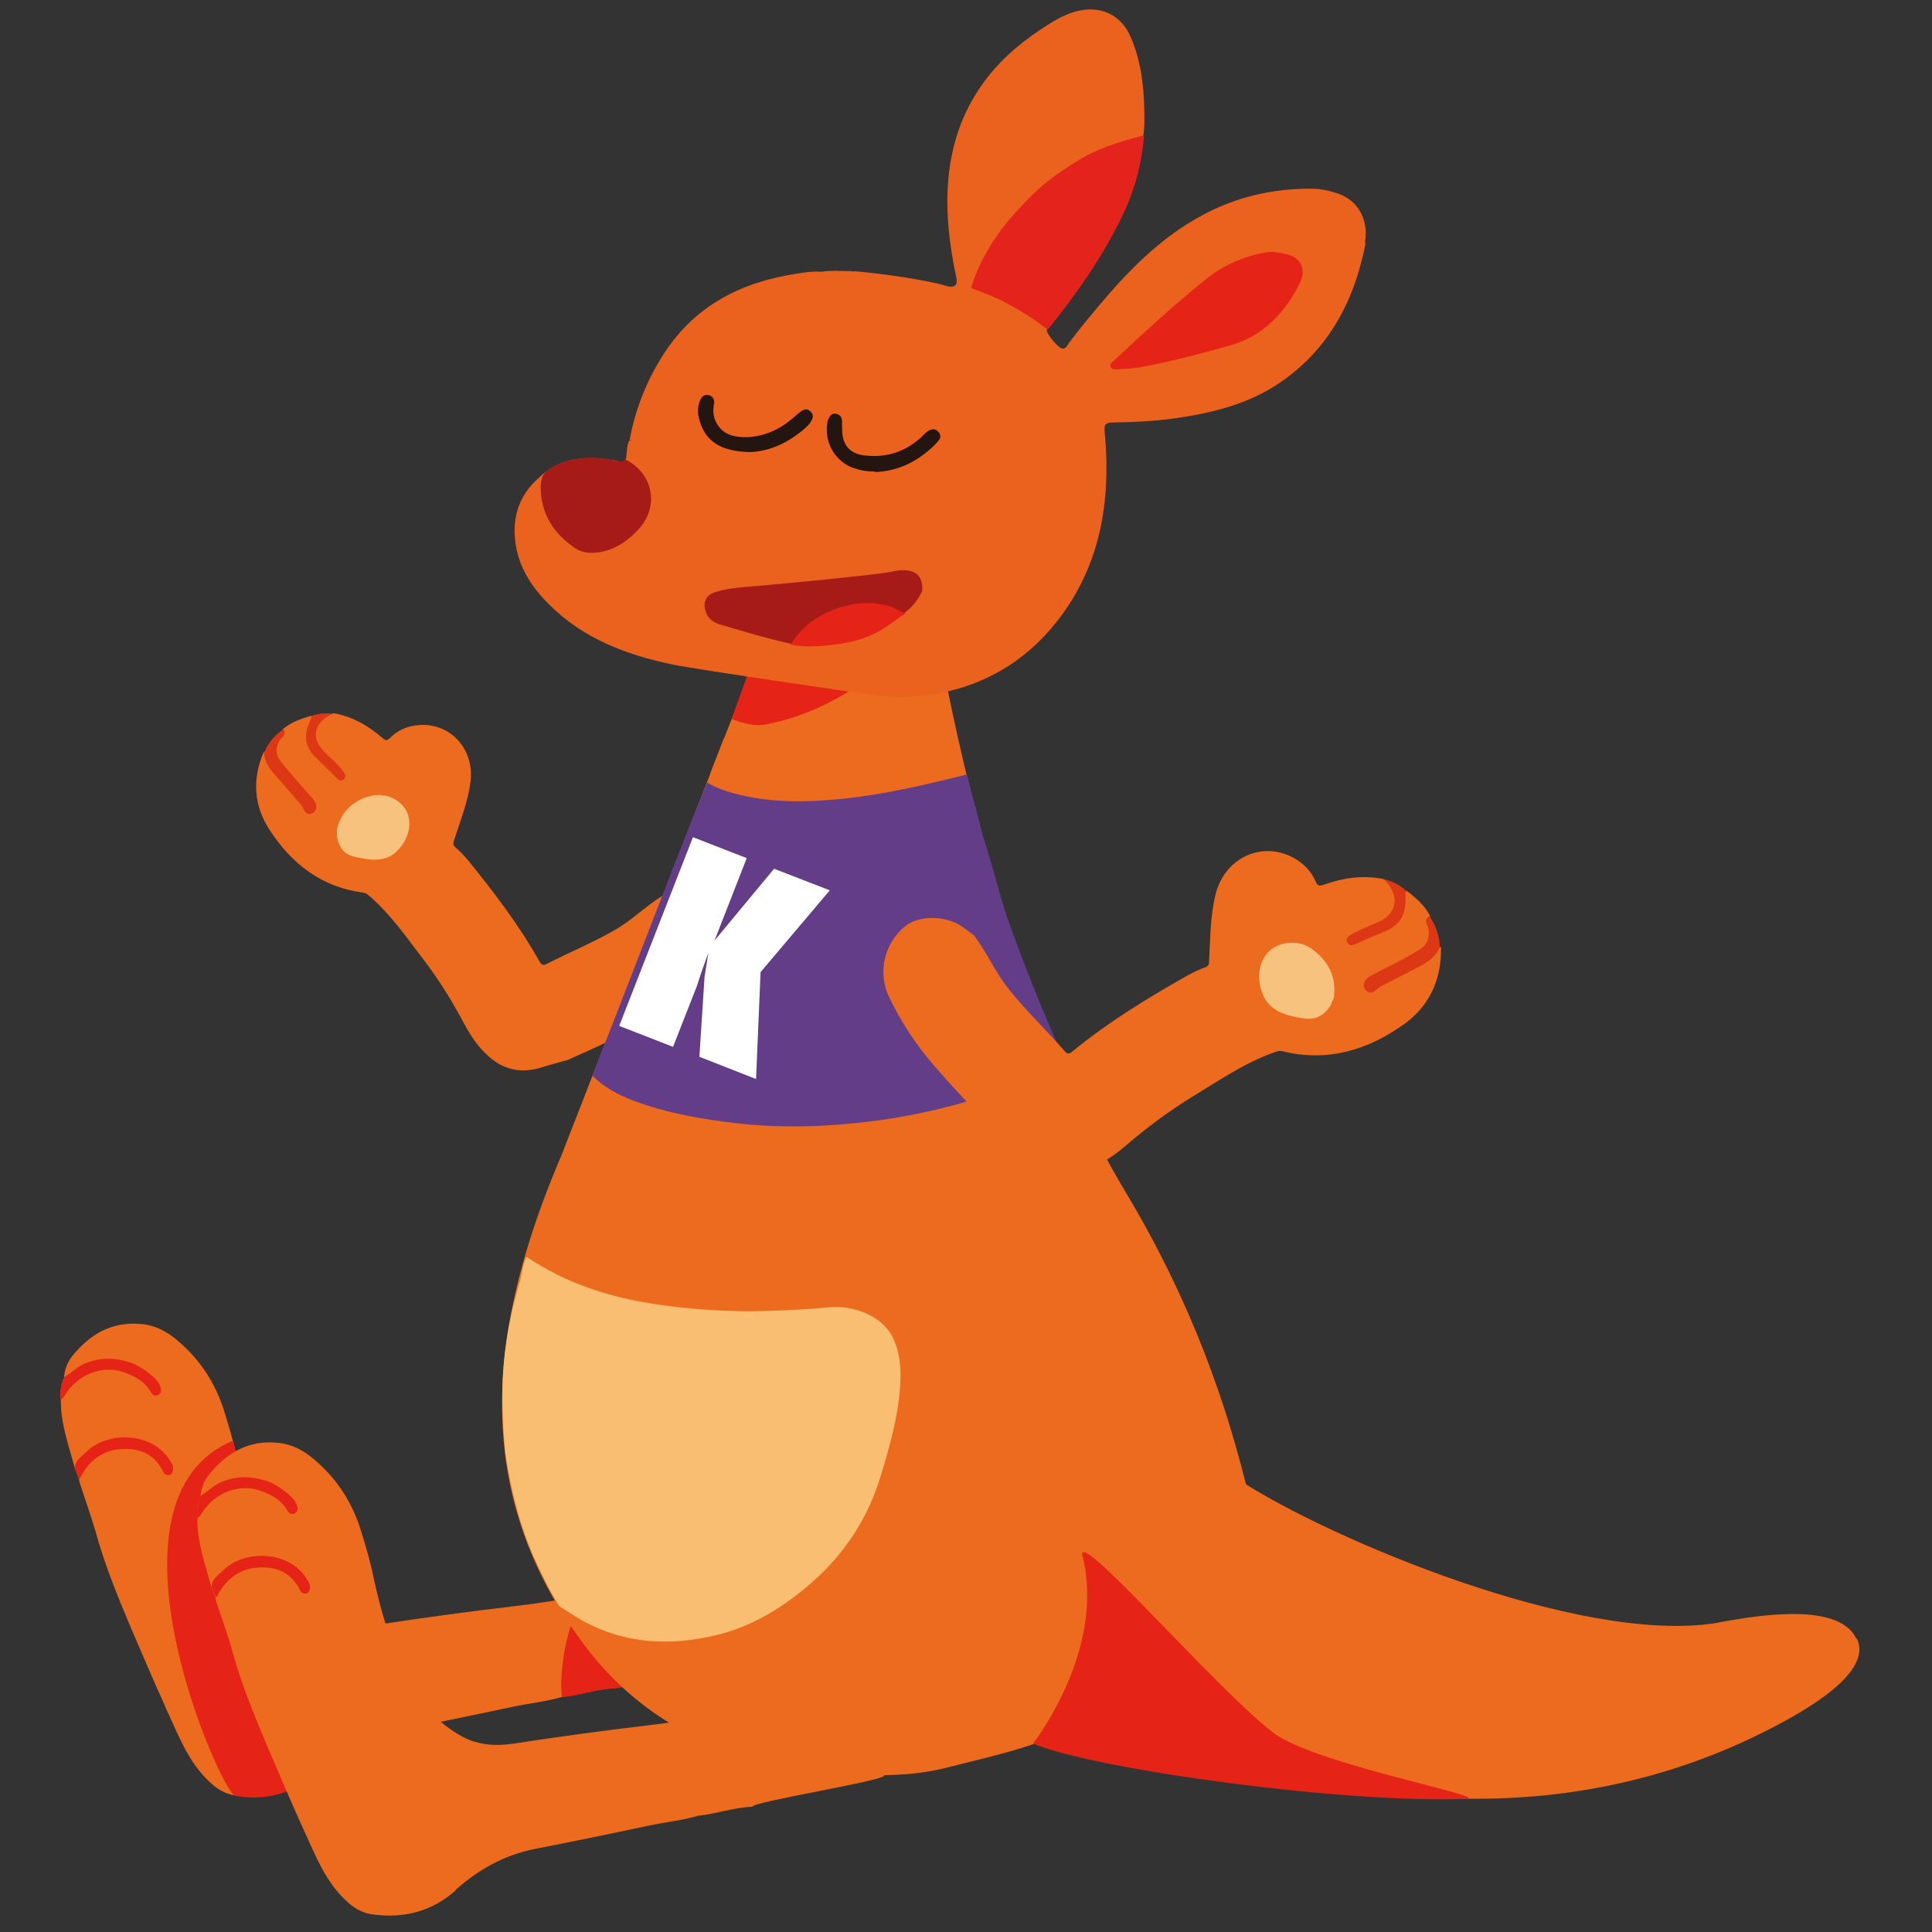 <?xml version="1.0" encoding="UTF-8"?>
<svg id="Calque_1" data-name="Calque 1" xmlns="http://www.w3.org/2000/svg" viewBox="0 0 60 60">
  <rect x="0" y="0" width="60" height="60" fill="#333333" stroke="none"/>
  <defs>
    <style>
      .cls-1 {
        fill: #f7c17e;
      }

      .cls-2 {
        fill: #e5231d;
      }

      .cls-3 {
        fill: #a61b17;
      }

      .cls-4 {
        fill: #eb611e;
      }

      .cls-5 {
        fill: #fabe72;
      }

      .cls-6 {
        fill: #fff;
      }

      .cls-7 {
        fill: #643d88;
      }

      .cls-8 {
        fill: #e52316;
      }

      .cls-9 {
        fill: #251510;
      }

      .cls-10 {
        fill: #ed6b1e;
      }

      .cls-11 {
        fill: #dd3815;
      }
    </style>
  </defs>
  <g>
    <path class="cls-11" d="M9.67,22.23c-.35.62-.27,1.03.29,1.49.16.14.3.3.45.46.1.1.21.19.34.07.12-.11.06-.24-.03-.33-.21-.22-.43-.43-.64-.65-.32-.35-.26-.7.12-.96.06-.04.14-.07.17-.14-.24-.03-.48-.02-.71.07Z"/>
    <g>
      <path class="cls-10" d="M17.67,32.9c.89-.39,1.77-.81,2.62-1.26.67-.36,1.29-.8,1.85-1.32.56-.53.68-1.38.29-2.04-.25-.43-.96-.69-1.51-.55-.13.03-.25.07-.38.11-.51.32-.93.75-1.46,1.05-.68.39-1.41.69-2.11,1.05-.1.05-.15.03-.21-.07-.63-1.13-1.42-2.16-2.23-3.16-.12-.14-.25-.28-.39-.4-.08-.07-.07-.12-.04-.21.19-.6.43-1.18.51-1.81.14-1.06-.68-1.91-1.71-1.76-.3.04-.57.17-.79.39-.09.09-.14.08-.23,0-.44-.38-.93-.67-1.52-.77-.07.04-.15.07-.22.12-.39.27-.44.66-.13,1.01.11.13.24.23.36.35.1.1.2.2.28.31.06.08.12.17.03.26-.1.09-.18.01-.25-.06-.19-.2-.39-.39-.59-.58-.37-.35-.42-.69-.22-1.15.02-.06.07-.11.04-.18-.31.09-.63.2-.88.42-.02.1-.06.19-.12.28-.16.21-.17.44-.03.68.2.32.47.58.71.86.11.13.22.25.32.38.05.06.08.13.08.21,0,.07-.04.12-.1.14-.06.02-.11,0-.15-.05-.31-.46-.72-.82-1.05-1.26-.12-.16-.14-.37-.25-.54-.36.84-.31,1.67.18,2.42.68,1.05,1.61,1.78,2.9,1.95.1.01.16.07.23.13.65.57,1.14,1.28,1.66,1.96.48.63.9,1.31,1.27,2.01.2.37.43.71.75.99.48.43,1.03.53,1.64.34.28-.09.56-.16.84-.24Z"/>
      <path class="cls-11" d="M8.2,23.35c0,.26.13.48.3.67.23.26.46.52.68.78.09.11.2.21.26.35.04.09.12.16.23.12.11-.04.17-.13.15-.27-.02-.09-.07-.15-.12-.21-.29-.33-.58-.65-.86-.99-.14-.17-.29-.33-.24-.59.03-.12.06-.22.16-.3.08-.07.11-.16.04-.26-.27.18-.46.41-.59.7Z"/>
      <path class="cls-1" d="M10.46,25.94c.05.37.23.6.56.67.46.1.96.19,1.33-.2.55-.57.49-1.4-.27-1.67-.24-.08-.48-.06-.71.02-.46.16-.77.48-.9.96-.02.08,0,.16,0,.22Z"/>
    </g>
  </g>
  <g>
    <path class="cls-10" d="M19.14,52.42c-.57.02-1.12.21-1.69.28-.51.15-1.03.2-1.55.31-1.17.25-2.34.49-3.52.72-.95.19-1.75.64-2.47,1.28-.02.02-.05.04-.07.06-.73.62-1.59.83-2.54.69-.32-.05-.57-.21-.8-.43-.63-.59-.93-1.37-1.28-2.13-.04-.08-.07-.15-.1-.23-.37-.81-.71-1.62-1.06-2.43-.41-.97-.81-1.95-1.09-2.97-.13-.45-.29-.89-.43-1.33-.03-.1-.08-.2-.09-.32-.04-.11-.09-.23-.13-.34-.19-.7-.44-1.38-.43-2.11-.03-.22,0-.44.08-.65.02-.01.03-.03.02-.05.02-.27.12-.5.29-.7.55-.66,1.22-1.04,2.12-.95.43.04.78.23,1.1.5.72.6,1.21,1.36,1.48,2.26.15.48.29.96.39,1.46,0,.02,0,.04.01.05.21.95.48,1.88.88,2.77.11.25.23.48.37.69.35.53.8.97,1.36,1.32.53.32,1.11.38,1.72.29,1.42-.22,2.84-.41,4.27-.58.7-.08,1.4-.2,2.09-.3.24-.05.48-.1.72-.15-.05.85.06,1.69.21,2.52.03.16.08.32.12.48Z"/>
    <path class="cls-8" d="M17.45,52.7c-.05-.44,0-.88.06-1.31.1-.63.31-1.23.57-1.81.24-.05.48-.1.72-.15-.05.85.88,1.95,1.04,2.79.03.16-.46.16-.7.21-.58.02-1.12.22-1.69.28Z"/>
    <path class="cls-8" d="M1.99,42.77c.2-.11.36-.28.57-.39.46-.22.93-.23,1.41-.09.29.08.54.26.77.45.11.1.21.21.25.36.03.09.01.17-.08.22-.1.05-.17,0-.22-.08-.2-.35-.53-.52-.89-.64-.63-.2-1.35.08-1.74.66-.05.08-.09.16-.17.21-.03-.22,0-.44.08-.65.02-.01.03-.03.02-.05h0Z"/>
    <path class="cls-8" d="M2.32,45.59c.01-.23.2-.34.34-.48.66-.68,2.07-.65,2.62.25.07.11.13.21.08.34-.02.06-.05.11-.13.11-.06,0-.12-.02-.15-.08-.28-.6-.79-.79-1.41-.72-.49.06-.85.33-1.1.74-.04.06-.05.14-.12.18-.04-.11-.09-.23-.13-.34Z"/>
    <path class="cls-8" d="M9.84,55.08c-.73.62-1.6.86-2.54.69-.42-.08-4.49-9.2-.06-11.03.21.95.64,2.52,1.03,3.42.11.25.23.48.37.69l1.2,6.23Z"/>
  </g>
  <path class="cls-10" d="M38.82,46.61c-1.37,1.81-4.33,5.36-8.23,7.89-1.57.67-2.87.61-3.1.63h-.02c-4.25.02-7.44-1.36-9.51-4.3-3.4-4.72-2.74-9.78-.52-14.96l5.89-15.1,6.03.31c.13.5,1.68,9.42,5.62,15.98,2.01,3.36,3.14,6.56,3.84,9.56Z"/>
  <path class="cls-10" d="M57.67,50.89c.5,1.05-1.59,2.23-2.68,2.79-6.87,3.55-13.96,2.1-18.53.34l-2.72-.91s0,0-.01,0c0,0,0,.02,0,.03l-.97.76c-.92.42-2.15.69-3.14.94.55-4.62,3.65-10.03,3.13-12.24,2.18,1.09,4.1,2.31,5.87,3.45,2.72,1.74,10.38,5.01,14.64,4.36,1.74-.34,3.89-.57,4.39.48Z"/>
  <path class="cls-8" d="M32.08,54.15s2.25-2.86,1.55-5.78c-.38-1.18,4.22,4.19,5.99,5.5,1.43.94,6.17,1.82,6,1.99-3.65.18-11.57-.89-13.54-1.71Z"/>
  <path class="cls-8" d="M27.14,20.96c-1.02.73-2.12,1.31-3.37,1.54-.36.07-.71-.05-1.05-.17.22-.6.43-1.21.65-1.81.5-.02.99.1,1.49.15.45.04.9.1,1.35.16.31.04.62.09.93.13Z"/>
  <path class="cls-5" d="M16.35,39.03c1.23.83,2.6,1.27,4.06,1.48,1.16.17,2.32.24,3.49.2.61-.02,1.22-.05,1.83-.11.79-.07,1.72.26,2.04,1.03.2.48.22.98.18,1.48-.07.94-.33,1.84-.6,2.73-.39,1.29-1.1,2.39-2.12,3.29-.88.77-1.85,1.38-2.99,1.65-1.41.34-2.79.28-4.1-.42-.24-.13-.47-.29-.71-.44,0,0,0,0,0,0-.02-.02-.04-.03-.07-.05-.31-.49-.56-1.02-.8-1.55-.39-.89-.63-1.82-.8-2.77-.06-.3-.09-.61-.11-.92-.03-.35-.04-.71-.05-1.06-.02-1.25.16-2.47.51-3.66.09-.29.11-.61.24-.89Z"/>
  <path class="cls-7" d="M33.08,32.97c-.63.37-1.3.65-1.98.89-1.25.45-2.54.76-3.86.94-1.43.19-2.87.25-4.31.09-1.11-.13-2.21-.31-3.26-.71-.47-.18-.91-.41-1.27-.77.12-.32.24-.65.37-.97l.25-.63,1.59-4.1.32-.83c.13-.33.27-.66.4-1.01.2-.53.43-1.04.63-1.57.19.12.39.2.6.27,1.18.37,2.38.36,3.58.24,1.3-.13,2.62-.44,3.89-.76.15.64.34,1.26.49,1.9.28.84.45,1.57.73,2.47.53,1.47,1.11,2.96,1.76,4.38.02.05.04.11.07.16Z"/>
  <path class="cls-6" d="M20.9,32.51l-1.67-.65,2.29-5.86,1.67.65-1,2.56,1.85-2.23,1.73.67-2.15,2.54-.14,3.32-1.76-.69.16-2.48.12-.75c-.13.35-.25.69-.36,1.04l-.73,1.86Z"/>
  <path class="cls-4" d="M42.41,7.55c-.35,1.82-1.17,3.36-2.76,4.4-.88.57-1.87.84-2.89,1-.72.12-1.44.16-2.17.17-.27,0-.31.06-.28.34.21,2.26-.19,4.36-1.71,6.11-2.13,2.44-5.02,2.05-5.24,2.05-.31-.04-5.69-.82-6.46-.98-1.45-.3-2.8-.81-3.87-1.89-.54-.54-.94-1.17-1.03-1.95-.09-.76.13-1.42.71-1.94.05-.05.19-.18.34-.27.9-.65,2.26-.23,2.34-.23.1-.14.05-.45.14-.66,0,0,.01,0,.02-.02,0,0,0,.01,0,.02.03-.03.06-.06.08-.06-.03,0-.05.02-.08.04.18-.98.54-1.89,1.09-2.73.97-1.48,2.4-2.19,4.09-2.45.25-.04.51-.08.77-.06.32-.05.64-.02.96-.02.02.02.04.02.05,0,.88.08,1.76.2,2.63.39.09.02.18.05.28.08.23.05.33-.04.28-.27-.11-.5-.19-1.01-.24-1.52-.14-1.58.08-3.09,1.01-4.43.49-.71,1.12-1.27,1.84-1.75.35-.23.7-.46,1.12-.57.75-.19,1.39.1,1.69.81.32.75.41,1.54.42,2.35,0,.24.01.49-.04.72h0c-.07.8-.3,1.56-.64,2.29-.55,1.19-1.72,3.05-2.34,3.7-.08.08.31.55.45.6.11.04.17-.08.22-.16.39-.52.81-1.02,1.24-1.52.83-.95,1.74-1.82,2.86-2.43,1.07-.59,2.23-.86,3.45-.85.27,0,.55.06.81.15.72.25.95.93.84,1.52Z"/>
  <path class="cls-2" d="M32.53,10.23c-.69-.53-1.44-.96-2.26-1.24-.09-.03-.13-.03-.08-.16.28-.82.73-1.54,1.31-2.19.32-.35.64-.69,1.01-.99.29-.23.61-.44.93-.64.64-.4,1.3-.6,2.02-.79.02,0,.04,0,.07,0-.07.8-.25,1.55-.58,2.28-.62,1.35-1.46,2.56-2.39,3.71Z"/>
  <path class="cls-8" d="M39.58,7.83c.09.01.25.03.41.07.43.12.59.49.36.93-.47.91-1.13,1.61-2.16,1.9-.93.26-1.86.51-2.81.68-.23.04-.47.04-.7.06-.07,0-.16.01-.19-.08-.03-.08.04-.12.08-.17.97-.9,1.94-1.8,2.97-2.62.55-.43,1.44-.78,2.04-.78Z"/>
  <path class="cls-3" d="M19.44,14.28c.85.43,1.04,1.45.39,2.16-.39.42-.86.72-1.46.73-.2,0-.4-.06-.56-.18-.58-.41-.96-.96-1.01-1.69-.02-.22-.01-.5.15-.64,0,0,0,0,0,0,.19-.23,1.12-.62,2.11-.36.13.03.26.05.38-.03Z"/>
  <path class="cls-3" d="M28.64,18.35c-.12.27-.3.49-.53.67-.27.17-.52.38-.8.54-.47.27-.98.38-1.51.44-.42.04-.83.07-1.25-.01-.73-.16-1.45-.38-2.17-.59-.21-.06-.39-.18-.46-.4-.1-.29,0-.52.29-.61.34-.11.69-.14,1.04-.17.09,0,4.01-.36,4.46-.47.22-.05.99-.19.93.6Z"/>
  <path class="cls-8" d="M24.56,20.01c.39-.64.98-1,1.68-1.19.49-.13.99-.13,1.48.04.14.05.25.15.4.19-.27.17-.52.38-.8.54-.47.27-.97.38-1.51.44-.42.05-.83.07-1.25-.01Z"/>
  <path class="cls-9" d="M27.16,14.66c.68-.02,1.26-.29,1.76-.74.08-.07.16-.15.23-.24.07-.08.07-.17,0-.26-.07-.08-.15-.11-.25-.07-.12.04-.2.14-.28.22-.51.47-1.11.66-1.8.57-.39-.05-.62-.28-.66-.67-.01-.08,0-.17-.01-.26,0-.05,0-.1,0-.15-.01-.12-.08-.19-.19-.21-.11-.02-.18.05-.22.14-.05.09-.06.2-.06.3-.03.55.31,1.07.84,1.25.21.07.43.11.66.1Z"/>
  <path class="cls-9" d="M23.28,14.04c.58-.02,1.11-.25,1.59-.63.12-.1.24-.19.32-.33.07-.11.08-.21-.02-.3-.09-.09-.17-.09-.3,0-.08.06-.16.13-.24.2-.36.31-.76.52-1.24.58-.22.03-.43.02-.64-.03-.39-.1-.64-.48-.59-.88,0-.05.02-.1.02-.15,0-.12-.06-.2-.17-.23-.12-.03-.2.03-.25.13-.08.16-.1.33-.07.5.1.54.39.9.93,1.05.2.06.4.08.65.09Z"/>
  <polygon class="cls-10" points="22.49 22.91 22.05 24.04 22.89 23.86 23.28 23.23 22.49 22.91"/>
  <g>
    <path class="cls-11" d="M43.66,27.67c.11.78-.14,1.16-.89,1.42-.22.07-.43.19-.65.29-.14.07-.29.11-.37-.07-.08-.16.03-.27.16-.33.3-.14.62-.27.92-.42.46-.23.55-.61.26-1.04-.05-.07-.12-.12-.12-.22.26.07.5.17.69.36Z"/>
    <g>
      <path class="cls-10" d="M31.17,35.41c-.75-.76-1.49-1.54-2.19-2.35-.55-.64-1.01-1.34-1.37-2.1-.37-.77-.14-1.69.52-2.21.44-.34,1.26-.32,1.77.04.12.08.23.18.35.26.4.53.66,1.15,1.08,1.67.54.68,1.17,1.27,1.74,1.93.08.09.14.09.24,0,1.11-.91,2.32-1.65,3.56-2.35.18-.1.37-.19.56-.26.11-.04.12-.1.12-.2.04-.69.03-1.38.2-2.06.28-1.15,1.46-1.69,2.46-1.12.29.17.52.41.65.72.06.13.11.14.24.1.61-.22,1.23-.31,1.87-.18.06.07.13.13.18.21.29.43.18.85-.27,1.09-.16.08-.34.14-.5.22-.14.06-.28.12-.41.2-.09.06-.2.13-.13.25.06.13.18.08.28.04.28-.13.56-.25.84-.36.52-.21.71-.53.69-1.09,0-.07-.02-.14.03-.2.29.22.56.45.73.78-.02.11-.02.22.01.34.08.28,0,.52-.24.71-.33.25-.72.4-1.08.6-.16.09-.33.17-.48.26-.07.04-.14.1-.16.18-.02.07-.01.14.05.19.05.04.12.04.17,0,.5-.35,1.07-.55,1.59-.87.19-.12.29-.33.48-.45.03,1-.35,1.84-1.15,2.41-1.12.8-2.37,1.18-3.76.84-.1-.03-.19,0-.29.04-.9.32-1.68.86-2.49,1.35-.75.46-1.45.98-2.11,1.55-.35.3-.73.55-1.16.71-.67.24-1.27.13-1.82-.31-.25-.2-.51-.39-.76-.58Z"/>
      <path class="cls-11" d="M44.72,29.41c-.12.27-.33.44-.57.57-.34.18-.68.35-1.01.52-.14.07-.29.14-.41.25-.08.08-.19.11-.29.03-.1-.09-.12-.21-.04-.33.05-.08.13-.13.21-.17.43-.22.86-.43,1.27-.67.21-.12.44-.23.48-.51.02-.13.02-.25-.04-.37-.05-.11-.05-.21.07-.28.2.29.31.61.33.96Z"/>
      <path class="cls-1" d="M41.36,31.16c-.2.36-.48.52-.85.47-.52-.08-1.06-.19-1.29-.74-.33-.8.06-1.64.95-1.61.28,0,.52.13.72.31.41.35.6.8.54,1.34,0,.09-.06.17-.09.23Z"/>
    </g>
  </g>
  <g>
    <path class="cls-10" d="M14.16,58.7c-.75.67-1.63.89-2.62.75-.32-.05-.57-.21-.8-.43-.63-.59-.93-1.37-1.28-2.13-.4-.88-.78-1.77-1.16-2.66-.41-.97-.81-1.95-1.09-2.97-.12-.45-.29-.89-.43-1.33-.03-.1-.08-.2-.09-.32-.04-.11-.09-.23-.13-.34-.19-.7-.44-1.38-.43-2.11-.03-.22,0-.44.08-.65.02-.01.03-.03.02-.05.02-.27.12-.5.29-.7.55-.66,1.22-1.05,2.12-.95.43.04.78.23,1.1.5.72.6,1.21,1.36,1.48,2.26.15.48.29.96.39,1.46.21.97.49,1.91.89,2.82.37.86.94,1.53,1.73,2.01.53.33,1.11.38,1.72.29,1.42-.22,2.84-.41,4.27-.58.7-.08,1.4-.2,2.09-.3.24-.05.48-.1.72-.15-.05.85,4.27,1.19,4.43,2.02.03.16-4.13.82-4.09.97-.57.02-1.12.22-1.69.28-.51.15-1.03.2-1.55.31-1.17.25-2.34.49-3.52.72-.95.19-1.75.64-2.47,1.28Z"/>
    <path class="cls-8" d="M6.23,46.45c.2-.11.36-.28.57-.39.46-.22.93-.23,1.41-.09.29.08.54.26.77.45.11.1.21.21.25.36.03.09.01.17-.08.22-.1.05-.17,0-.22-.08-.2-.35-.53-.52-.89-.64-.63-.2-1.35.08-1.74.66-.05.08-.09.16-.17.21-.03-.22,0-.44.08-.65.02-.01.03-.03.02-.05h0Z"/>
    <path class="cls-8" d="M6.57,49.27c.01-.23.2-.34.34-.48.66-.68,2.07-.65,2.62.25.07.11.13.21.08.34-.02.06-.05.11-.13.11-.06,0-.12-.02-.15-.08-.28-.6-.79-.79-1.41-.72-.49.06-.85.33-1.1.74-.04.06-.05.14-.12.18-.04-.11-.09-.23-.13-.34Z"/>
  </g>
</svg>
